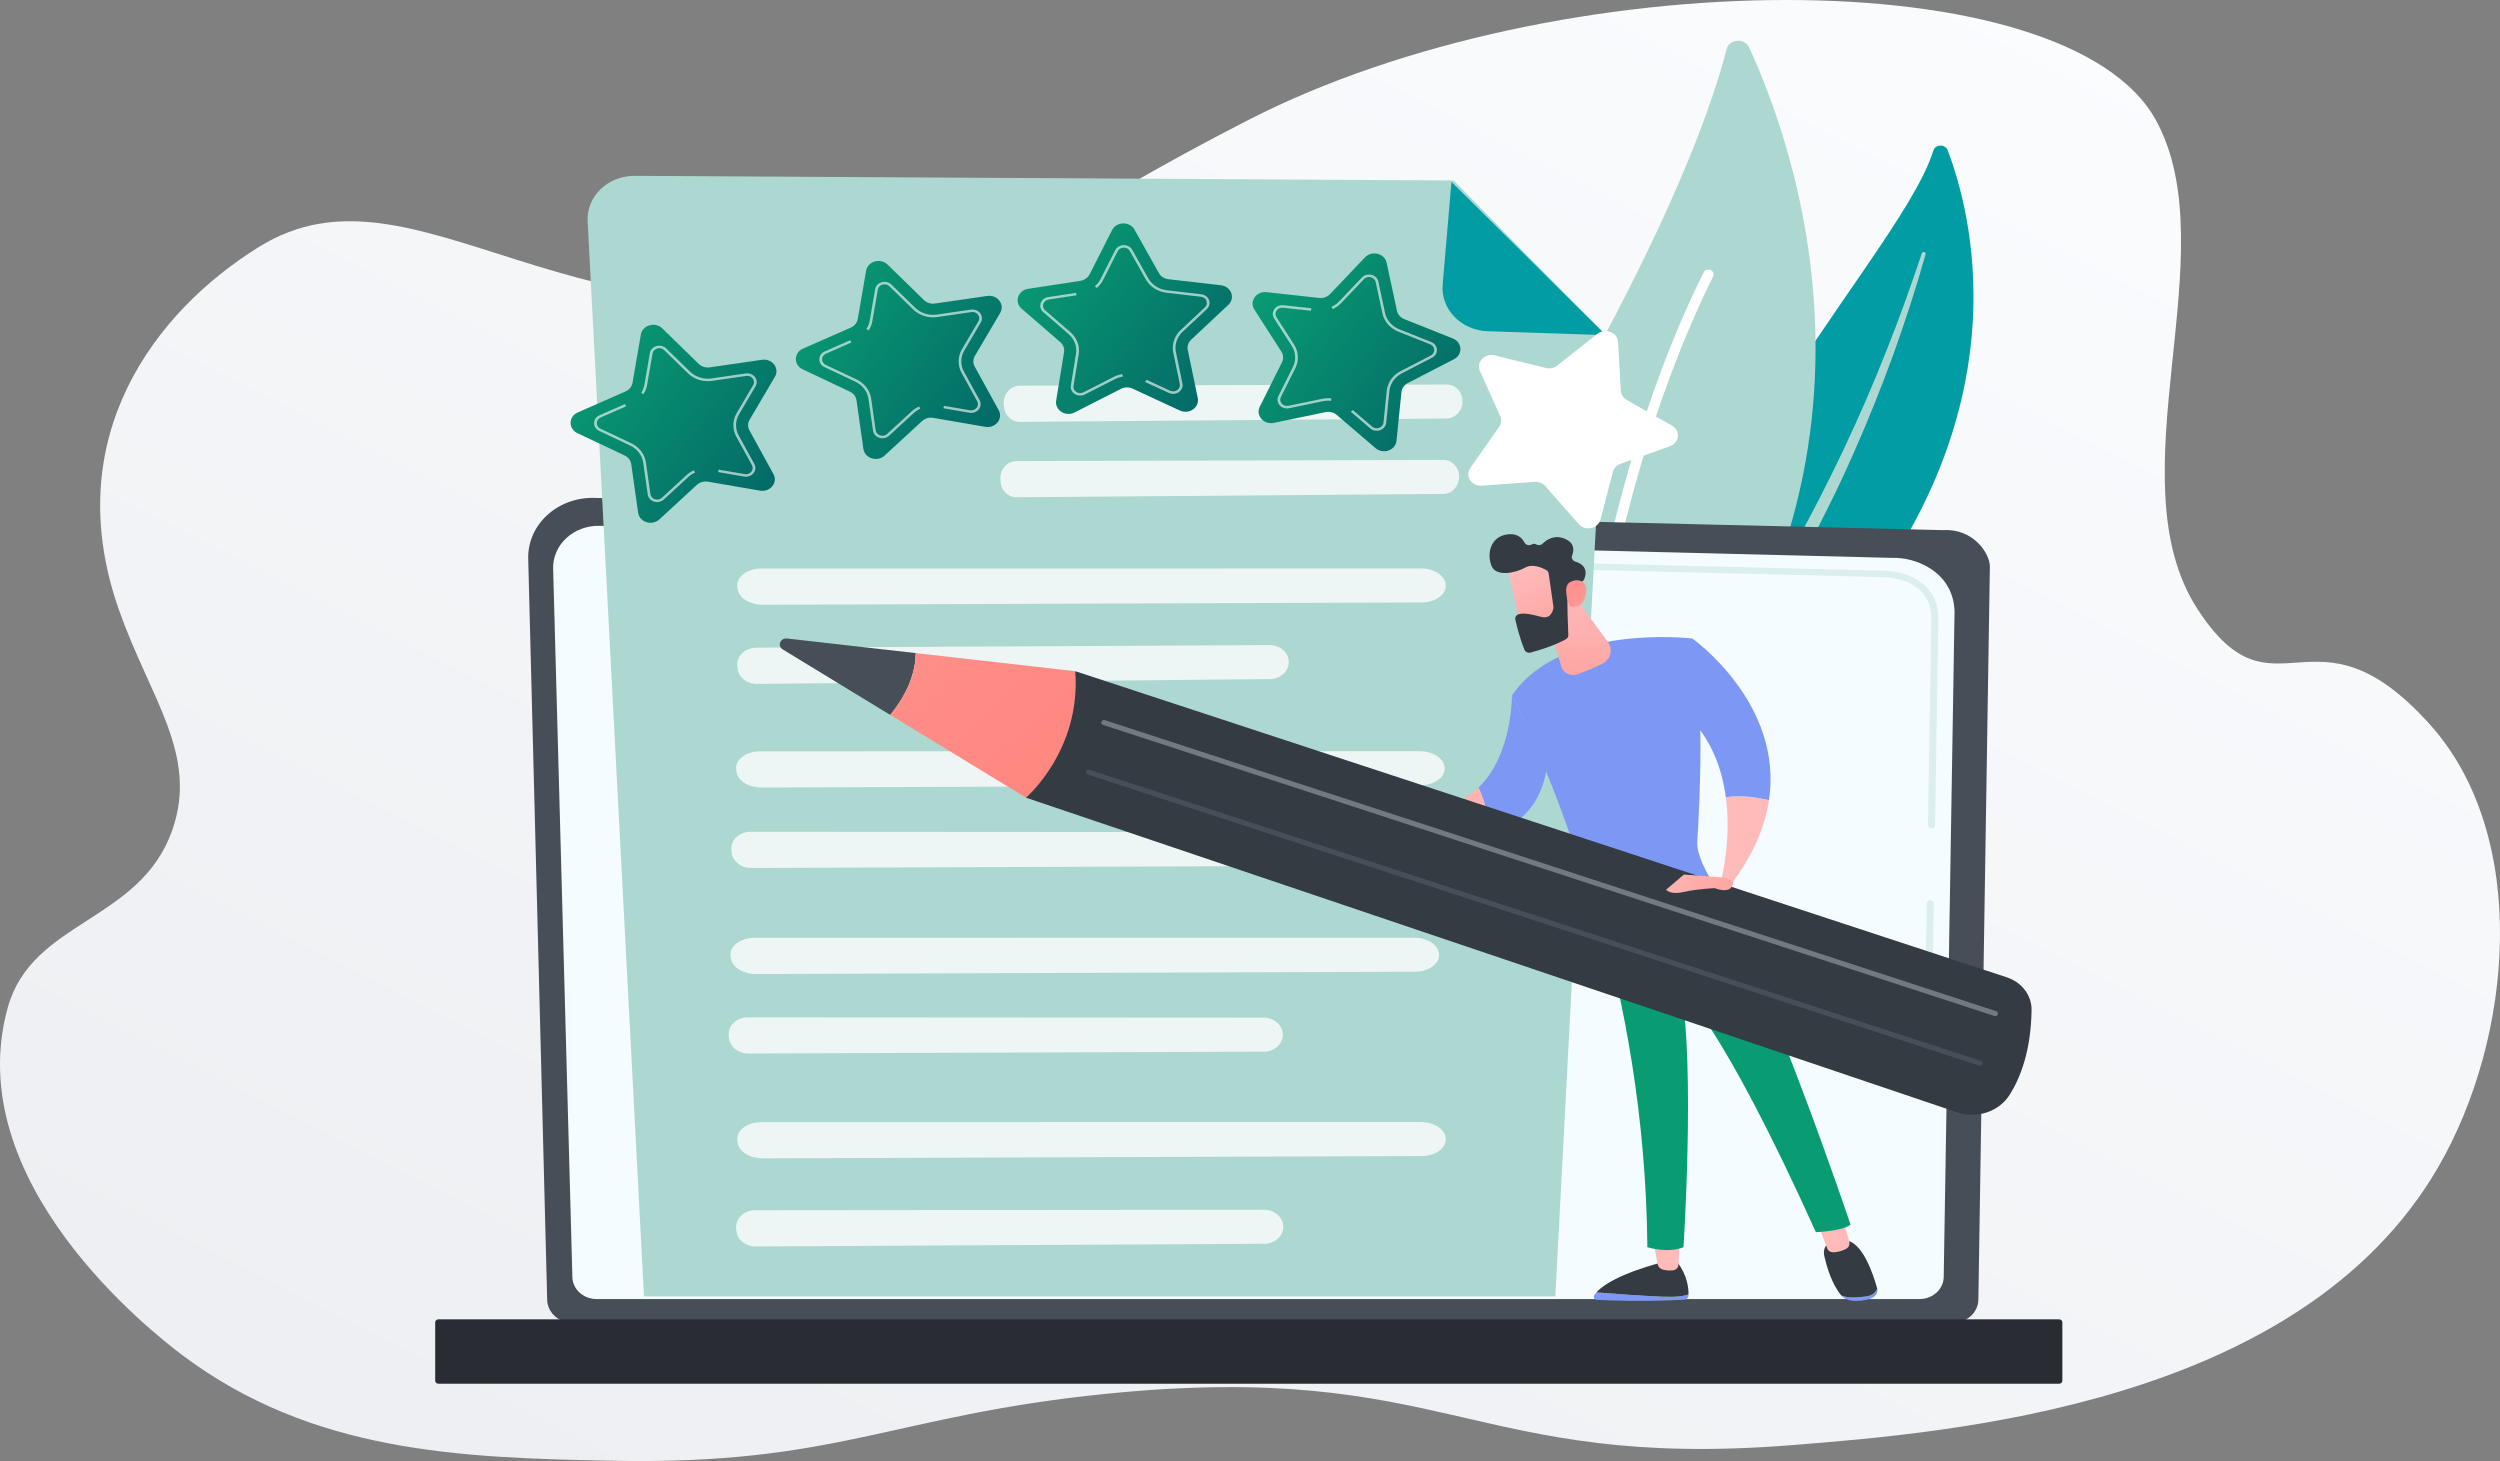<svg width="308" height="180" viewBox="0 0 308 180" fill="none" xmlns="http://www.w3.org/2000/svg">
<rect x="0" y="0" width="308" height="180" fill="#808080" stroke="none"/>
<path d="M220.803 178.038C181.213 181.187 178.46 167.437 136.176 171.727C109.812 174.394 103.124 180.527 75.294 179.964C56.695 179.592 38.471 178.987 22.431 166.928C18.78 164.178 -5.025 145.6 0.96 124.121C3.968 113.34 17.269 113.615 21.234 102.243C24.481 92.934 18.466 86.017 14.621 75.044C7.214 53.868 19.125 38.329 31.947 30.395C51.309 18.431 70.865 45.287 111.832 34.795C128.994 30.395 130.939 26.517 153.727 14.815C192.016 -4.849 254.737 -5.028 265.615 14.815C274.517 31.055 260.263 58.942 270.736 75.044C280.252 89.675 284.947 73.201 299.371 89.263C311.73 103.013 309.68 127.806 300.359 143.84C283.376 173.047 240.389 176.471 220.803 178.038Z" fill="url(#paint0_linear_13484_30474)"/>
<path d="M238.19 18.549C238.438 17.751 239.657 17.727 239.954 18.51C242.972 26.462 248.52 48.596 229.916 73.682C206.576 105.156 207.252 121.058 212.473 133.067C212.473 133.067 201.502 123.328 200.356 106.972C197.541 66.814 233.788 32.731 238.19 18.549Z" fill="#029CA5"/>
<path d="M236.773 31.201C235.406 35.296 233.952 39.365 232.34 43.378C230.75 47.398 229.029 51.373 227.176 55.291C225.308 59.203 223.361 63.082 221.237 66.878C219.133 70.683 216.854 74.401 214.552 78.126C212.273 81.862 209.955 85.612 208.045 89.593C206.135 93.564 204.707 97.81 204.162 102.171C204.028 103.258 203.913 104.352 203.871 105.441C203.805 106.53 203.793 107.622 203.801 108.714C203.83 110.898 204.016 113.083 204.375 115.246C205.108 119.571 206.552 123.79 208.542 127.728C208.752 128.143 209.285 128.322 209.734 128.128C210.175 127.939 210.37 127.459 210.178 127.05L210.176 127.047C209.721 126.077 209.28 125.103 208.886 124.114C208.68 123.622 208.499 123.123 208.308 122.627C208.137 122.125 207.944 121.629 207.791 121.123C207.138 119.108 206.64 117.054 206.308 114.976C205.623 110.826 205.605 106.56 206.119 102.394C206.402 100.312 206.849 98.254 207.466 96.235C208.085 94.215 208.874 92.237 209.784 90.298C211.607 86.419 213.869 82.689 216.118 78.939C218.363 75.186 220.59 71.4 222.646 67.535C223.679 65.606 224.675 63.659 225.632 61.697C226.117 60.718 226.581 59.732 227.048 58.746C227.503 57.755 227.953 56.763 228.394 55.768C230.15 51.782 231.774 47.75 233.257 43.676C234.719 39.595 236.065 35.479 237.235 31.323C237.269 31.203 237.192 31.082 237.063 31.051C236.939 31.021 236.811 31.088 236.773 31.201Z" fill="#ACD8D1"/>
<path d="M196.025 103.839C194.877 104.94 192.885 104.6 192.219 103.2C188.545 95.477 180.294 72.772 194.689 46.863C206.844 24.983 211.185 12.052 212.716 6.055C213.039 4.787 214.926 4.638 215.482 5.835C221.6 19.05 237.637 63.95 196.025 103.839Z" fill="#ACD8D1"/>
<path d="M193.973 103.008C193.933 103.014 193.891 103.017 193.849 103.016C193.492 103.007 193.211 102.732 193.22 102.403C193.23 102.029 194.47 64.686 209.884 33.559C210.032 33.26 210.416 33.128 210.74 33.264C211.065 33.401 211.207 33.756 211.059 34.056C195.757 64.957 194.522 102.063 194.512 102.435C194.503 102.725 194.272 102.961 193.973 103.008Z" fill="white"/>
<path d="M67.411 160.078C67.411 161.675 68.827 162.981 70.556 162.981H240.592C242.321 162.981 243.736 161.675 243.736 160.078L245.152 69.792C245.152 68.195 243.116 65.079 239.386 65.313L73.207 61.34C71.037 61.288 68.939 62.059 67.402 63.474C65.866 64.889 65.025 66.825 65.076 68.827L67.411 160.078Z" fill="#464E57"/>
<path d="M70.516 157.294C70.516 158.806 71.855 160.043 73.491 160.043H236.491C238.127 160.043 239.466 158.806 239.466 157.294L240.801 75.33C240.644 70.398 235.964 68.625 233.127 68.73L73.861 64.782C72.336 64.744 70.862 65.287 69.783 66.282C68.703 67.277 68.109 68.639 68.147 70.047L70.516 157.294Z" fill="#F5FCFF"/>
<g opacity="0.6">
<path opacity="0.6" d="M237.705 118.356C237.703 118.356 237.7 118.356 237.698 118.356C237.457 118.352 237.265 118.17 237.269 117.947L237.374 111.3C237.378 111.08 237.572 110.903 237.81 110.903C237.812 110.903 237.814 110.903 237.816 110.903C238.057 110.906 238.249 111.089 238.246 111.312L238.14 117.959C238.137 118.179 237.942 118.356 237.705 118.356Z" fill="#ACD8D1"/>
<path opacity="0.6" d="M237.964 102.067C237.962 102.067 237.96 102.067 237.958 102.067C237.716 102.064 237.524 101.88 237.528 101.658L237.932 76.2C237.925 74.687 237.428 73.48 236.455 72.619C234.641 71.012 231.759 71.095 231.637 71.1L180.732 69.839C180.491 69.833 180.301 69.648 180.308 69.426C180.314 69.204 180.499 69.014 180.756 69.034L231.631 70.295C231.948 70.277 235.016 70.229 237.059 72.038C238.209 73.055 238.796 74.457 238.804 76.204L238.4 101.67C238.396 101.89 238.202 102.067 237.964 102.067Z" fill="#ACD8D1"/>
</g>
<path d="M54.013 170.476H253.686C253.904 170.476 254.082 170.312 254.082 170.11V162.909C254.082 162.708 253.904 162.543 253.686 162.543H54.013C53.795 162.543 53.617 162.708 53.617 162.909V170.11C53.617 170.312 53.795 170.476 54.013 170.476Z" fill="#2A2C33"/>
<path d="M179.096 22.233L78.201 21.662C74.885 21.643 72.233 24.202 72.397 27.262L79.338 159.713H191.615L197.85 41.376L179.096 22.233Z" fill="#ACD8D1"/>
<path d="M183.29 40.808C180.004 40.701 177.477 38.084 177.736 35.054L178.818 22.407L197.869 41.297L183.29 40.808Z" fill="#029CA5"/>
<path opacity="0.78" d="M125.63 47.515C134.687 47.502 169.458 47.4 178.238 47.373C179.346 47.37 180.225 48.347 180.181 49.529C180.139 50.654 179.271 51.551 178.217 51.56L125.633 51.974C124.62 51.981 123.776 51.164 123.685 50.088L123.662 49.816C123.56 48.584 124.472 47.516 125.63 47.515Z" fill="white"/>
<path opacity="0.78" d="M125.217 56.805C134.274 56.792 169.045 56.69 177.825 56.663C178.933 56.66 179.812 57.637 179.767 58.819C179.725 59.944 178.858 60.841 177.803 60.85L125.219 61.264C124.207 61.272 123.363 60.454 123.272 59.378L123.249 59.106C123.147 57.875 124.059 56.807 125.217 56.805Z" fill="white"/>
<path opacity="0.78" d="M93.809 70.045C107.797 70.055 161.495 70.037 175.055 70.032C176.765 70.032 178.154 71.011 178.123 72.194C178.093 73.319 176.782 74.215 175.154 74.221L93.954 74.507C92.39 74.512 91.061 73.692 90.887 72.615L90.843 72.343C90.645 71.11 92.02 70.044 93.809 70.045Z" fill="white"/>
<path opacity="0.78" d="M93.162 79.795C104.051 79.752 145.85 79.532 156.404 79.476C157.736 79.469 158.809 80.443 158.776 81.626C158.746 82.751 157.717 83.652 156.451 83.664L93.242 84.256C92.025 84.267 90.997 83.453 90.87 82.376L90.837 82.104C90.692 80.873 91.77 79.801 93.162 79.795Z" fill="white"/>
<path opacity="0.78" d="M93.671 92.562C107.659 92.571 161.357 92.554 174.917 92.549C176.628 92.549 178.016 93.528 177.985 94.711C177.956 95.836 176.644 96.732 175.017 96.738L93.816 97.023C92.253 97.029 90.923 96.209 90.75 95.132L90.706 94.86C90.507 93.627 91.882 92.561 93.671 92.562Z" fill="white"/>
<path opacity="0.78" d="M92.455 102.475C103.395 102.493 145.391 102.512 155.997 102.516C157.334 102.516 158.406 103.496 158.366 104.678C158.327 105.804 157.289 106.698 156.016 106.703L92.507 106.934C91.283 106.939 90.255 106.118 90.134 105.041L90.104 104.768C89.966 103.538 91.056 102.473 92.455 102.475Z" fill="white"/>
<path opacity="0.78" d="M92.981 115.538C106.969 115.547 160.667 115.53 174.227 115.525C175.937 115.525 177.326 116.504 177.295 117.687C177.265 118.812 175.954 119.708 174.326 119.714L93.126 119.999C91.562 120.005 90.232 119.185 90.059 118.108L90.015 117.836C89.817 116.604 91.192 115.538 92.981 115.538Z" fill="white"/>
<path opacity="0.78" d="M92.137 125.334C103.077 125.352 145.073 125.371 155.678 125.375C157.016 125.376 158.088 126.356 158.047 127.538C158.009 128.663 156.971 129.558 155.697 129.562L92.188 129.793C90.965 129.798 89.937 128.977 89.816 127.9L89.785 127.628C89.647 126.397 90.738 125.332 92.137 125.334Z" fill="white"/>
<path opacity="0.78" d="M93.809 138.248C107.797 138.257 161.495 138.24 175.055 138.235C176.765 138.235 178.154 139.214 178.123 140.396C178.093 141.522 176.782 142.418 175.154 142.424L93.954 142.709C92.39 142.714 91.061 141.895 90.887 140.818L90.843 140.545C90.645 139.313 92.02 138.247 93.809 138.248Z" fill="white"/>
<path opacity="0.78" d="M93.017 149.104C103.819 149.105 145.284 149.054 155.756 149.042C157.077 149.04 158.136 150.018 158.098 151.2C158.061 152.326 157.037 153.222 155.78 153.229L93.073 153.564C91.865 153.571 90.849 152.752 90.729 151.675L90.698 151.402C90.56 150.172 91.636 149.104 93.017 149.104Z" fill="white"/>
<path d="M196.676 159.225C198.677 159.385 202.148 159.644 204.886 159.756C206.531 159.822 207.478 159.673 208.024 159.472C208.023 159.529 208.021 159.583 208.019 159.633C208.006 159.899 207.772 160.112 207.481 160.127C202.309 160.394 198.196 160.219 196.731 160.137C196.429 160.12 196.248 159.815 196.403 159.577C196.48 159.457 196.574 159.341 196.676 159.225Z" fill="#7D97F4"/>
<path d="M204.885 159.756C202.148 159.644 198.676 159.385 196.676 159.225C198.643 156.995 204.885 155.493 204.885 155.493H206.648C207.861 157.108 208.037 158.646 208.024 159.472C207.478 159.674 206.531 159.823 204.885 159.756Z" fill="#343B43"/>
<path d="M206.945 152.833L206.78 155.85C206.763 156.176 206.498 156.451 206.144 156.498C205.791 156.545 205.32 156.551 204.819 156.396C204.511 156.302 204.283 156.062 204.226 155.769L203.656 152.832H206.945V152.833Z" fill="url(#paint1_linear_13484_30474)"/>
<path d="M229.848 159.733C230.715 159.621 231.108 159.205 231.272 158.76C231.273 158.764 231.274 158.768 231.276 158.771C231.403 159.241 231.107 159.728 230.516 159.959C229.801 160.239 229.019 160.287 228.412 160.264C227.761 160.239 227.163 159.99 226.835 159.591L226.83 159.586C227.483 159.884 228.401 159.92 229.848 159.733Z" fill="#7D97F4"/>
<path d="M225.758 152.814H227.211C229.426 152.771 230.817 157.088 231.272 158.76C231.107 159.205 230.715 159.621 229.848 159.733C228.401 159.92 227.483 159.885 226.83 159.585C225.634 158.131 225.041 156 224.755 154.756C224.431 153.342 225.758 152.814 225.758 152.814Z" fill="#343B43"/>
<path d="M227.025 150.014L227.832 152.981C227.931 153.345 227.742 153.721 227.379 153.893C226.927 154.108 226.291 154.332 225.707 154.267C225.432 154.237 225.203 154.058 225.113 153.819L223.928 150.697L227.025 150.014Z" fill="url(#paint2_linear_13484_30474)"/>
<path d="M227.987 150.871C226.982 151.694 223.715 151.803 223.715 151.803C211.945 125.701 207.13 121.993 207.13 121.993C208.83 131.844 207.404 153.656 207.404 153.656C205.462 154.448 202.958 153.656 202.958 153.656C202.8 137.527 200.117 123.461 196.947 112.372C204.902 112.206 209.133 109.691 210.514 108.682C217.145 118.559 227.987 150.871 227.987 150.871Z" fill="#099C73"/>
<path d="M208.494 78.665C210 85.604 209.46 98.025 209.106 103.69C209.007 105.283 210.21 107.49 211.182 108.996C211.335 109.232 211.24 109.535 210.975 109.661C209.347 110.434 203.832 112.83 197.44 113.128C197.013 113.148 196.633 112.88 196.522 112.499C191.78 96.14 186.273 85.686 186.273 85.686C192.354 76.715 208.494 78.665 208.494 78.665Z" fill="#7D97F4"/>
<path d="M206.327 121.375C206.394 121.375 206.462 121.358 206.523 121.324C206.7 121.223 206.757 121.01 206.649 120.846C206.586 120.749 205.064 118.476 201.982 117.102C201.795 117.019 201.569 117.091 201.479 117.265C201.389 117.438 201.467 117.646 201.655 117.73C204.527 119.01 205.991 121.187 206.006 121.209C206.076 121.315 206.201 121.375 206.327 121.375Z" fill="url(#paint3_linear_13484_30474)"/>
<path d="M217.939 98.582C217.455 101.815 216.026 105.341 213.168 109.086L212.081 108.267C212.081 108.267 213.336 103.565 212.622 98.228C214.386 97.91 216.468 98.238 217.939 98.582Z" fill="url(#paint4_linear_13484_30474)"/>
<path d="M206.812 87.227L208.494 78.664C208.494 78.664 219.731 86.601 217.939 98.581C216.468 98.237 214.386 97.909 212.622 98.227C212.109 94.383 210.574 90.21 206.812 87.227Z" fill="#7D97F4"/>
<path d="M186.273 85.687L190.61 94.319C189.909 99.53 186.879 101.782 183.613 102.647C183.409 100.272 182.759 98.354 182.156 97.026C186.33 93.044 186.273 85.687 186.273 85.687Z" fill="#7D97F4"/>
<path d="M182.156 97.025C182.759 98.352 183.41 100.271 183.613 102.646C174.898 105.77 172.592 99.71 172.592 99.71L174.203 99.448C177.841 99.803 180.381 98.72 182.156 97.025Z" fill="url(#paint5_linear_13484_30474)"/>
<path d="M190.271 75.031L192.364 82.144C192.6 82.943 193.535 83.372 194.367 83.065C195.265 82.733 196.404 82.28 197.385 81.791C198.432 81.269 198.76 80.024 198.097 79.111L193.743 73.113L190.271 75.031Z" fill="url(#paint6_linear_13484_30474)"/>
<path d="M185.689 69.627C185.67 69.749 187.435 77.744 187.435 77.744L192.354 76.715L191.899 68.908C191.899 68.909 186.008 67.582 185.689 69.627Z" fill="url(#paint7_linear_13484_30474)"/>
<path d="M190.793 70.648L191.381 74.74C191.388 74.793 191.388 74.845 191.38 74.897C191.33 75.218 191.072 76.31 189.879 75.998C188.797 75.714 187.804 75.47 187.118 75.664C186.811 75.751 186.625 76.039 186.689 76.33C186.85 77.056 187.244 78.687 187.821 80.055C187.938 80.333 188.267 80.479 188.577 80.395C189.51 80.144 191.461 79.563 192.913 78.756C193.11 78.646 193.227 78.449 193.217 78.237C193.17 77.204 193.039 74.064 193.149 73.183C193.252 72.357 194.35 71.862 194.827 71.685C194.983 71.626 195.106 71.512 195.168 71.368C195.389 70.857 195.693 69.674 194.079 69.189C193.742 69.087 193.563 68.751 193.684 68.442C193.923 67.827 194.024 66.889 192.776 66.372C191.507 65.847 190.559 66.472 190.048 66.979C189.841 67.185 189.508 67.216 189.252 67.066C189.106 66.981 188.918 66.953 188.69 67.084C188.383 67.26 187.978 67.14 187.819 66.84C187.515 66.264 186.896 65.646 185.654 65.843C183.449 66.192 183.2 68.449 183.782 69.771C184.364 71.094 186.73 70.59 187.917 69.924C188.819 69.416 189.99 69.948 190.5 70.232C190.662 70.323 190.768 70.475 190.793 70.648Z" fill="#343B43"/>
<path d="M193.347 74.676C193.347 74.676 192.44 72.332 193.371 71.757C194.302 71.183 195.681 71.481 195.377 73.179C195 75.292 193.347 74.676 193.347 74.676Z" fill="url(#paint8_linear_13484_30474)"/>
<path d="M173.238 100.82C172.8 101.137 171.297 100.475 170.377 100.018C169.929 99.795 169.712 99.311 169.865 98.863C170.087 98.218 170.456 97.385 170.91 97.281C171.664 97.107 175.046 99.515 173.238 100.82Z" fill="url(#paint9_linear_13484_30474)"/>
<path d="M247.239 120.405L132.473 82.691L126.401 98.275L241.128 137.042C243.565 137.865 246.284 136.952 247.59 134.881C248.931 132.753 250.213 129.428 250.29 124.448C250.318 122.638 249.086 121.012 247.239 120.405Z" fill="#343B43"/>
<path d="M96.968 78.663L112.821 80.461C112.804 82.478 112.09 85.086 109.672 88.078L96.432 80.008C95.729 79.58 96.132 78.568 96.968 78.663Z" fill="#464E57"/>
<path d="M132.473 82.691C133.199 92.458 126.402 98.275 126.402 98.275L109.672 88.078C112.09 85.086 112.805 82.478 112.821 80.461L132.473 82.691Z" fill="url(#paint10_linear_13484_30474)"/>
<path d="M245.814 125.184C245.953 125.184 246.083 125.104 246.133 124.976C246.195 124.814 246.102 124.636 245.927 124.578L136.127 88.724C135.951 88.667 135.758 88.751 135.696 88.913C135.634 89.075 135.726 89.253 135.902 89.311L245.702 125.166C245.739 125.178 245.777 125.184 245.814 125.184Z" fill="#737980"/>
<path d="M243.922 131.298C244.061 131.298 244.191 131.218 244.24 131.09C244.302 130.928 244.21 130.75 244.035 130.692L134.234 94.838C134.058 94.781 133.866 94.865 133.804 95.027C133.741 95.189 133.834 95.367 134.009 95.425L243.81 131.28C243.847 131.292 243.885 131.298 243.922 131.298Z" fill="#464E57"/>
<path d="M212.529 108.125L207.457 107.743L205.26 109.614C205.26 109.614 205.779 110.278 207.404 109.896C209.029 109.515 211.254 109.421 211.254 109.421C211.254 109.421 213.497 110.356 213.525 108.607L212.529 108.125Z" fill="url(#paint11_linear_13484_30474)"/>
<path d="M151.328 37.558L146.75 41.849C146.394 42.183 146.238 42.657 146.334 43.117L147.564 49.035C147.805 50.194 146.503 51.105 145.361 50.577L139.529 47.88C139.076 47.67 138.54 47.679 138.095 47.906L132.384 50.816C131.266 51.386 129.926 50.523 130.117 49.356L131.091 43.398C131.167 42.934 130.991 42.466 130.621 42.146L125.861 38.027C124.929 37.22 125.402 35.776 126.663 35.583L133.096 34.598C133.597 34.521 134.024 34.222 134.24 33.798L137.008 28.342C137.551 27.274 139.184 27.244 139.772 28.291L142.774 33.64C143.007 34.056 143.447 34.34 143.95 34.398L150.421 35.145C151.689 35.293 152.225 36.718 151.328 37.558Z" fill="url(#paint12_linear_13484_30474)"/>
<path opacity="0.62" d="M138.333 46.392C137.996 46.444 137.674 46.548 137.376 46.701L133.646 48.601C133.254 48.8 132.783 48.778 132.415 48.541C132.048 48.305 131.861 47.904 131.929 47.495L132.565 43.604C132.714 42.692 132.368 41.772 131.64 41.141L128.531 38.451C128.205 38.168 128.082 37.747 128.212 37.351C128.342 36.955 128.697 36.667 129.138 36.6L131.285 36.271L131.339 36.573L129.193 36.901C128.871 36.951 128.624 37.154 128.529 37.44C128.435 37.728 128.52 38.022 128.757 38.227L131.866 40.918C132.674 41.617 133.058 42.638 132.892 43.649L132.256 47.541C132.207 47.838 132.338 48.118 132.605 48.29C132.872 48.462 133.201 48.478 133.486 48.333L137.216 46.432C137.547 46.264 137.904 46.148 138.277 46.09L138.333 46.392Z" fill="white"/>
<path opacity="0.62" d="M145.617 47.837C145.54 48.019 145.41 48.182 145.233 48.306C144.876 48.555 144.406 48.596 144.005 48.41L141.092 47.062L141.24 46.789L144.154 48.136C144.445 48.271 144.774 48.243 145.033 48.062C145.293 47.88 145.411 47.595 145.349 47.3L144.546 43.435C144.34 42.443 144.685 41.388 145.454 40.668L148.444 37.866C148.672 37.651 148.744 37.353 148.638 37.07C148.531 36.786 148.275 36.594 147.952 36.557L143.726 36.068C142.627 35.941 141.668 35.323 141.158 34.416L139.197 30.922C139.047 30.655 138.764 30.5 138.438 30.505C138.113 30.511 137.836 30.677 137.698 30.95L135.889 34.513C135.702 34.881 135.443 35.208 135.118 35.483L134.895 35.257C135.187 35.009 135.421 34.715 135.59 34.383L137.398 30.82C137.588 30.445 137.984 30.207 138.432 30.199C138.879 30.191 139.285 30.414 139.491 30.781L141.452 34.275C141.911 35.094 142.777 35.65 143.766 35.765L147.993 36.253C148.437 36.304 148.804 36.579 148.951 36.969C149.097 37.36 148.993 37.786 148.68 38.081L145.69 40.883C144.996 41.532 144.685 42.483 144.872 43.378L145.675 47.243C145.716 47.447 145.695 47.652 145.617 47.837Z" fill="white"/>
<path opacity="0.62" d="M132.562 36.078L131.29 36.273L131.344 36.575L132.617 36.38L132.562 36.078Z" fill="white"/>
<path d="M123.224 38.548L120.108 43.841C119.865 44.253 119.858 44.748 120.087 45.166L123.04 50.539C123.618 51.591 122.64 52.8 121.384 52.584L114.972 51.481C114.473 51.395 113.961 51.541 113.602 51.872L108.984 56.127C108.08 56.961 106.535 56.474 106.369 55.304L105.523 49.329C105.457 48.865 105.148 48.459 104.696 48.246L98.889 45.503C97.752 44.966 97.775 43.457 98.928 42.95L104.816 40.36C105.274 40.158 105.596 39.762 105.676 39.299L106.705 33.349C106.907 32.184 108.467 31.738 109.345 32.594L113.831 36.968C114.18 37.308 114.687 37.468 115.188 37.395L121.63 36.461C122.893 36.278 123.834 37.511 123.224 38.548Z" fill="url(#paint13_linear_13484_30474)"/>
<path opacity="0.62" d="M113.378 50.356C113.07 50.493 112.792 50.675 112.551 50.898L109.535 53.677C109.218 53.969 108.758 54.067 108.334 53.934C107.91 53.8 107.611 53.463 107.553 53.053L107 49.151C106.87 48.236 106.263 47.44 105.374 47.02L101.582 45.229C101.184 45.041 100.94 44.667 100.946 44.253C100.953 43.84 101.208 43.473 101.612 43.295L103.577 42.43L103.719 42.707L101.755 43.571C101.46 43.7 101.284 43.958 101.278 44.258C101.273 44.559 101.443 44.82 101.733 44.957L105.525 46.748C106.511 47.214 107.185 48.097 107.328 49.111L107.881 53.013C107.923 53.312 108.132 53.547 108.441 53.644C108.749 53.741 109.07 53.672 109.3 53.46L112.316 50.681C112.584 50.434 112.893 50.232 113.234 50.08L113.378 50.356Z" fill="white"/>
<path opacity="0.62" d="M120.81 49.885C120.791 50.079 120.714 50.269 120.581 50.433C120.312 50.764 119.872 50.923 119.432 50.847L116.229 50.297L116.29 49.996L119.493 50.547C119.813 50.602 120.121 50.491 120.316 50.25C120.511 50.009 120.539 49.705 120.391 49.437L118.463 45.929C117.968 45.028 117.984 43.926 118.507 43.038L120.542 39.581C120.697 39.316 120.678 39.012 120.491 38.767C120.303 38.521 119.999 38.402 119.678 38.449L115.47 39.059C114.376 39.217 113.269 38.869 112.509 38.126L109.579 35.27C109.354 35.051 109.036 34.974 108.724 35.062C108.413 35.151 108.197 35.382 108.146 35.679L107.474 39.565C107.405 39.967 107.253 40.347 107.023 40.694L106.74 40.535C106.948 40.222 107.084 39.879 107.147 39.517L107.819 35.631C107.889 35.222 108.198 34.893 108.626 34.771C109.054 34.649 109.511 34.759 109.819 35.059L112.749 37.916C113.434 38.585 114.433 38.899 115.419 38.756L119.627 38.146C120.069 38.082 120.504 38.252 120.762 38.59C121.02 38.928 121.047 39.364 120.833 39.727L118.798 43.184C118.326 43.985 118.311 44.978 118.759 45.791L120.687 49.3C120.789 49.484 120.829 49.687 120.81 49.885Z" fill="white"/>
<path opacity="0.62" d="M104.742 41.921L103.577 42.433L103.719 42.709L104.884 42.197L104.742 41.921Z" fill="white"/>
<path d="M95.472 46.411L92.356 51.704C92.113 52.116 92.106 52.611 92.335 53.029L95.288 58.402C95.866 59.454 94.888 60.663 93.632 60.446L87.221 59.344C86.722 59.258 86.209 59.404 85.85 59.735L81.233 63.99C80.328 64.823 78.783 64.337 78.617 63.167L77.771 57.192C77.705 56.727 77.396 56.322 76.944 56.109L71.137 53.366C70 52.829 70.023 51.32 71.176 50.813L77.064 48.223C77.522 48.021 77.844 47.625 77.924 47.162L78.953 41.212C79.155 40.047 80.715 39.601 81.593 40.457L86.079 44.831C86.428 45.171 86.935 45.331 87.436 45.258L93.878 44.324C95.141 44.141 96.082 45.375 95.472 46.411Z" fill="url(#paint14_linear_13484_30474)"/>
<path opacity="0.62" d="M85.626 58.22C85.318 58.356 85.04 58.538 84.799 58.761L81.783 61.54C81.466 61.832 81.006 61.93 80.582 61.797C80.158 61.664 79.859 61.326 79.801 60.916L79.248 57.014C79.118 56.1 78.511 55.303 77.623 54.883L73.83 53.092C73.432 52.904 73.188 52.53 73.194 52.116C73.201 51.703 73.456 51.336 73.86 51.158L75.825 50.294L75.967 50.57L74.003 51.434C73.708 51.563 73.532 51.821 73.526 52.121C73.521 52.422 73.691 52.683 73.981 52.82L77.773 54.611C78.759 55.077 79.433 55.961 79.577 56.974L80.13 60.876C80.172 61.175 80.381 61.41 80.689 61.507C80.997 61.604 81.319 61.535 81.549 61.323L84.565 58.544C84.833 58.297 85.142 58.095 85.483 57.943L85.626 58.22Z" fill="white"/>
<path opacity="0.62" d="M93.058 57.748C93.039 57.942 92.962 58.132 92.829 58.296C92.561 58.627 92.12 58.786 91.68 58.711L88.477 58.16L88.538 57.859L91.741 58.41C92.061 58.465 92.369 58.354 92.564 58.113C92.759 57.873 92.787 57.568 92.639 57.3L90.711 53.792C90.216 52.891 90.232 51.789 90.755 50.901L92.79 47.444C92.945 47.18 92.926 46.875 92.739 46.63C92.551 46.384 92.247 46.265 91.926 46.312L87.718 46.922C86.624 47.08 85.517 46.732 84.757 45.989L81.827 43.133C81.603 42.914 81.284 42.837 80.972 42.925C80.661 43.014 80.445 43.245 80.394 43.542L79.722 47.428C79.653 47.83 79.501 48.21 79.271 48.558L78.988 48.398C79.196 48.085 79.332 47.742 79.395 47.38L80.067 43.494C80.137 43.085 80.446 42.756 80.874 42.634C81.302 42.512 81.759 42.622 82.067 42.922L84.997 45.779C85.683 46.448 86.681 46.763 87.667 46.619L91.875 46.009C92.317 45.945 92.752 46.115 93.01 46.453C93.268 46.791 93.295 47.227 93.082 47.59L91.046 51.047C90.574 51.848 90.559 52.842 91.007 53.654L92.935 57.163C93.037 57.348 93.077 57.55 93.058 57.748Z" fill="white"/>
<path opacity="0.62" d="M76.989 49.785L75.824 50.297L75.966 50.573L77.131 50.061L76.989 49.785Z" fill="white"/>
<path d="M205.736 54.978L199.649 57.143C199.176 57.311 198.823 57.684 198.705 58.14L197.185 64C196.887 65.147 195.295 65.481 194.49 64.565L190.38 59.886C190.06 59.522 189.568 59.326 189.062 59.364L182.561 59.838C181.288 59.931 180.452 58.635 181.147 57.645L184.693 52.587C184.969 52.194 185.018 51.701 184.823 51.268L182.325 45.701C181.836 44.611 182.912 43.476 184.146 43.781L190.447 45.334C190.937 45.455 191.46 45.346 191.846 45.041L196.803 41.126C197.774 40.36 199.275 40.954 199.343 42.133L199.691 48.15C199.718 48.618 199.992 49.043 200.425 49.288L205.986 52.434C207.076 53.051 206.928 54.554 205.736 54.978Z" fill="white"/>
<path d="M179.132 44.252L173.439 47.191C172.997 47.42 172.704 47.835 172.657 48.301L172.05 54.301C171.932 55.476 170.407 56.015 169.469 55.213L164.685 51.119C164.313 50.8 163.795 50.671 163.3 50.775L156.937 52.096C155.69 52.355 154.664 51.181 155.2 50.11L157.936 44.64C158.149 44.214 158.121 43.719 157.862 43.316L154.536 38.133C153.885 37.118 154.776 35.853 156.044 35.993L162.52 36.707C163.023 36.762 163.524 36.585 163.859 36.233L168.166 31.709C169.01 30.822 170.587 31.215 170.835 32.373L172.102 38.284C172.2 38.743 172.537 39.129 173.003 39.315L178.991 41.702C180.164 42.169 180.247 43.675 179.132 44.252Z" fill="url(#paint15_linear_13484_30474)"/>
<path opacity="0.62" d="M163.985 49.382C163.646 49.345 163.305 49.362 162.973 49.431L158.818 50.294C158.381 50.385 157.935 50.241 157.653 49.919C157.372 49.597 157.314 49.164 157.502 48.789L159.288 45.217C159.707 44.38 159.653 43.406 159.144 42.613L156.972 39.228C156.744 38.872 156.754 38.436 156.998 38.089C157.242 37.743 157.67 37.558 158.114 37.607L160.275 37.845L160.236 38.149L158.075 37.911C157.752 37.875 157.454 38.007 157.276 38.257C157.098 38.509 157.091 38.813 157.257 39.072L159.429 42.457C159.994 43.337 160.054 44.416 159.589 45.345L157.803 48.917C157.667 49.19 157.707 49.493 157.912 49.727C158.116 49.961 158.428 50.061 158.745 49.995L162.901 49.133C163.27 49.056 163.647 49.038 164.023 49.077L163.985 49.382Z" fill="white"/>
<path opacity="0.62" d="M170.543 52.648C170.414 52.803 170.239 52.926 170.032 52.999C169.614 53.147 169.15 53.064 168.821 52.783L166.431 50.737L166.656 50.513L169.047 52.558C169.285 52.763 169.609 52.821 169.913 52.713C170.217 52.605 170.417 52.362 170.447 52.063L170.843 48.145C170.944 47.139 171.595 46.215 172.55 45.722L176.268 43.802C176.552 43.655 176.711 43.388 176.695 43.088C176.679 42.788 176.49 42.537 176.191 42.418L172.28 40.859C171.264 40.454 170.529 39.613 170.314 38.61L169.486 34.75C169.423 34.455 169.198 34.232 168.883 34.153C168.569 34.075 168.253 34.163 168.038 34.389L165.225 37.344C164.934 37.65 164.586 37.896 164.191 38.077L164.045 37.803C164.401 37.64 164.714 37.418 164.976 37.142L167.79 34.187C168.086 33.876 168.537 33.75 168.969 33.858C169.402 33.965 169.724 34.284 169.811 34.69L170.638 38.551C170.832 39.455 171.495 40.213 172.411 40.578L176.322 42.137C176.733 42.301 177.003 42.659 177.026 43.072C177.048 43.485 176.82 43.867 176.429 44.069L172.712 45.989C171.85 46.434 171.264 47.267 171.173 48.174L170.777 52.092C170.756 52.299 170.673 52.491 170.543 52.648Z" fill="white"/>
<path opacity="0.62" d="M160.277 37.839L160.237 38.142L161.518 38.284L161.557 37.98L160.277 37.839Z" fill="white"/>
<defs>
<linearGradient id="paint0_linear_13484_30474" x1="284.714" y1="13.961" x2="170.325" y2="238.488" gradientUnits="userSpaceOnUse">
<stop stop-color="#FBFCFE"/>
<stop offset="1" stop-color="#EDEFF2"/>
</linearGradient>
<linearGradient id="paint1_linear_13484_30474" x1="208.489" y1="152.208" x2="228.704" y2="135.646" gradientUnits="userSpaceOnUse">
<stop stop-color="#FEBBBA"/>
<stop offset="1" stop-color="#FF928E"/>
</linearGradient>
<linearGradient id="paint2_linear_13484_30474" x1="227.606" y1="150.985" x2="245.814" y2="136.608" gradientUnits="userSpaceOnUse">
<stop stop-color="#FEBBBA"/>
<stop offset="1" stop-color="#FF928E"/>
</linearGradient>
<linearGradient id="paint3_linear_13484_30474" x1="214.61" y1="138.695" x2="212.953" y2="135.109" gradientUnits="userSpaceOnUse">
<stop stop-color="#53D8FF"/>
<stop offset="1" stop-color="#3840F7"/>
</linearGradient>
<linearGradient id="paint4_linear_13484_30474" x1="222.367" y1="109.444" x2="235.381" y2="121.916" gradientUnits="userSpaceOnUse">
<stop stop-color="#FEBBBA"/>
<stop offset="1" stop-color="#FF928E"/>
</linearGradient>
<linearGradient id="paint5_linear_13484_30474" x1="183.613" y1="100.283" x2="172.592" y2="100.283" gradientUnits="userSpaceOnUse">
<stop stop-color="#FEBBBA"/>
<stop offset="1" stop-color="#FF928E"/>
</linearGradient>
<linearGradient id="paint6_linear_13484_30474" x1="194.327" y1="73.07" x2="194.429" y2="92.087" gradientUnits="userSpaceOnUse">
<stop stop-color="#FEBBBA"/>
<stop offset="1" stop-color="#FF928E"/>
</linearGradient>
<linearGradient id="paint7_linear_13484_30474" x1="187.648" y1="69.943" x2="194.819" y2="84.016" gradientUnits="userSpaceOnUse">
<stop stop-color="#FEBBBA"/>
<stop offset="1" stop-color="#FF928E"/>
</linearGradient>
<linearGradient id="paint8_linear_13484_30474" x1="200.817" y1="81.606" x2="194.656" y2="72.447" gradientUnits="userSpaceOnUse">
<stop stop-color="#FEBBBA"/>
<stop offset="1" stop-color="#FF928E"/>
</linearGradient>
<linearGradient id="paint9_linear_13484_30474" x1="173.763" y1="99.088" x2="169.817" y2="99.088" gradientUnits="userSpaceOnUse">
<stop stop-color="#FEBBBA"/>
<stop offset="1" stop-color="#FF928E"/>
</linearGradient>
<linearGradient id="paint10_linear_13484_30474" x1="104.775" y1="69.909" x2="179.393" y2="152.903" gradientUnits="userSpaceOnUse">
<stop stop-color="#FF928E"/>
<stop offset="1" stop-color="#FE7062"/>
</linearGradient>
<linearGradient id="paint11_linear_13484_30474" x1="204.32" y1="104.967" x2="217.335" y2="117.439" gradientUnits="userSpaceOnUse">
<stop stop-color="#FEBBBA"/>
<stop offset="1" stop-color="#FF928E"/>
</linearGradient>
<linearGradient id="paint12_linear_13484_30474" x1="128.994" y1="27.523" x2="161.934" y2="53.662" gradientUnits="userSpaceOnUse">
<stop stop-color="#099C73"/>
<stop offset="1" stop-color="#015462"/>
</linearGradient>
<linearGradient id="paint13_linear_13484_30474" x1="101.529" y1="32.148" x2="135.062" y2="56.745" gradientUnits="userSpaceOnUse">
<stop stop-color="#099C73"/>
<stop offset="1" stop-color="#015462"/>
</linearGradient>
<linearGradient id="paint14_linear_13484_30474" x1="73.777" y1="40.011" x2="107.31" y2="64.608" gradientUnits="userSpaceOnUse">
<stop stop-color="#099C73"/>
<stop offset="1" stop-color="#015462"/>
</linearGradient>
<linearGradient id="paint15_linear_13484_30474" x1="157.829" y1="31.224" x2="191.43" y2="56.13" gradientUnits="userSpaceOnUse">
<stop stop-color="#099C73"/>
<stop offset="1" stop-color="#015462"/>
</linearGradient>
</defs>
</svg>
